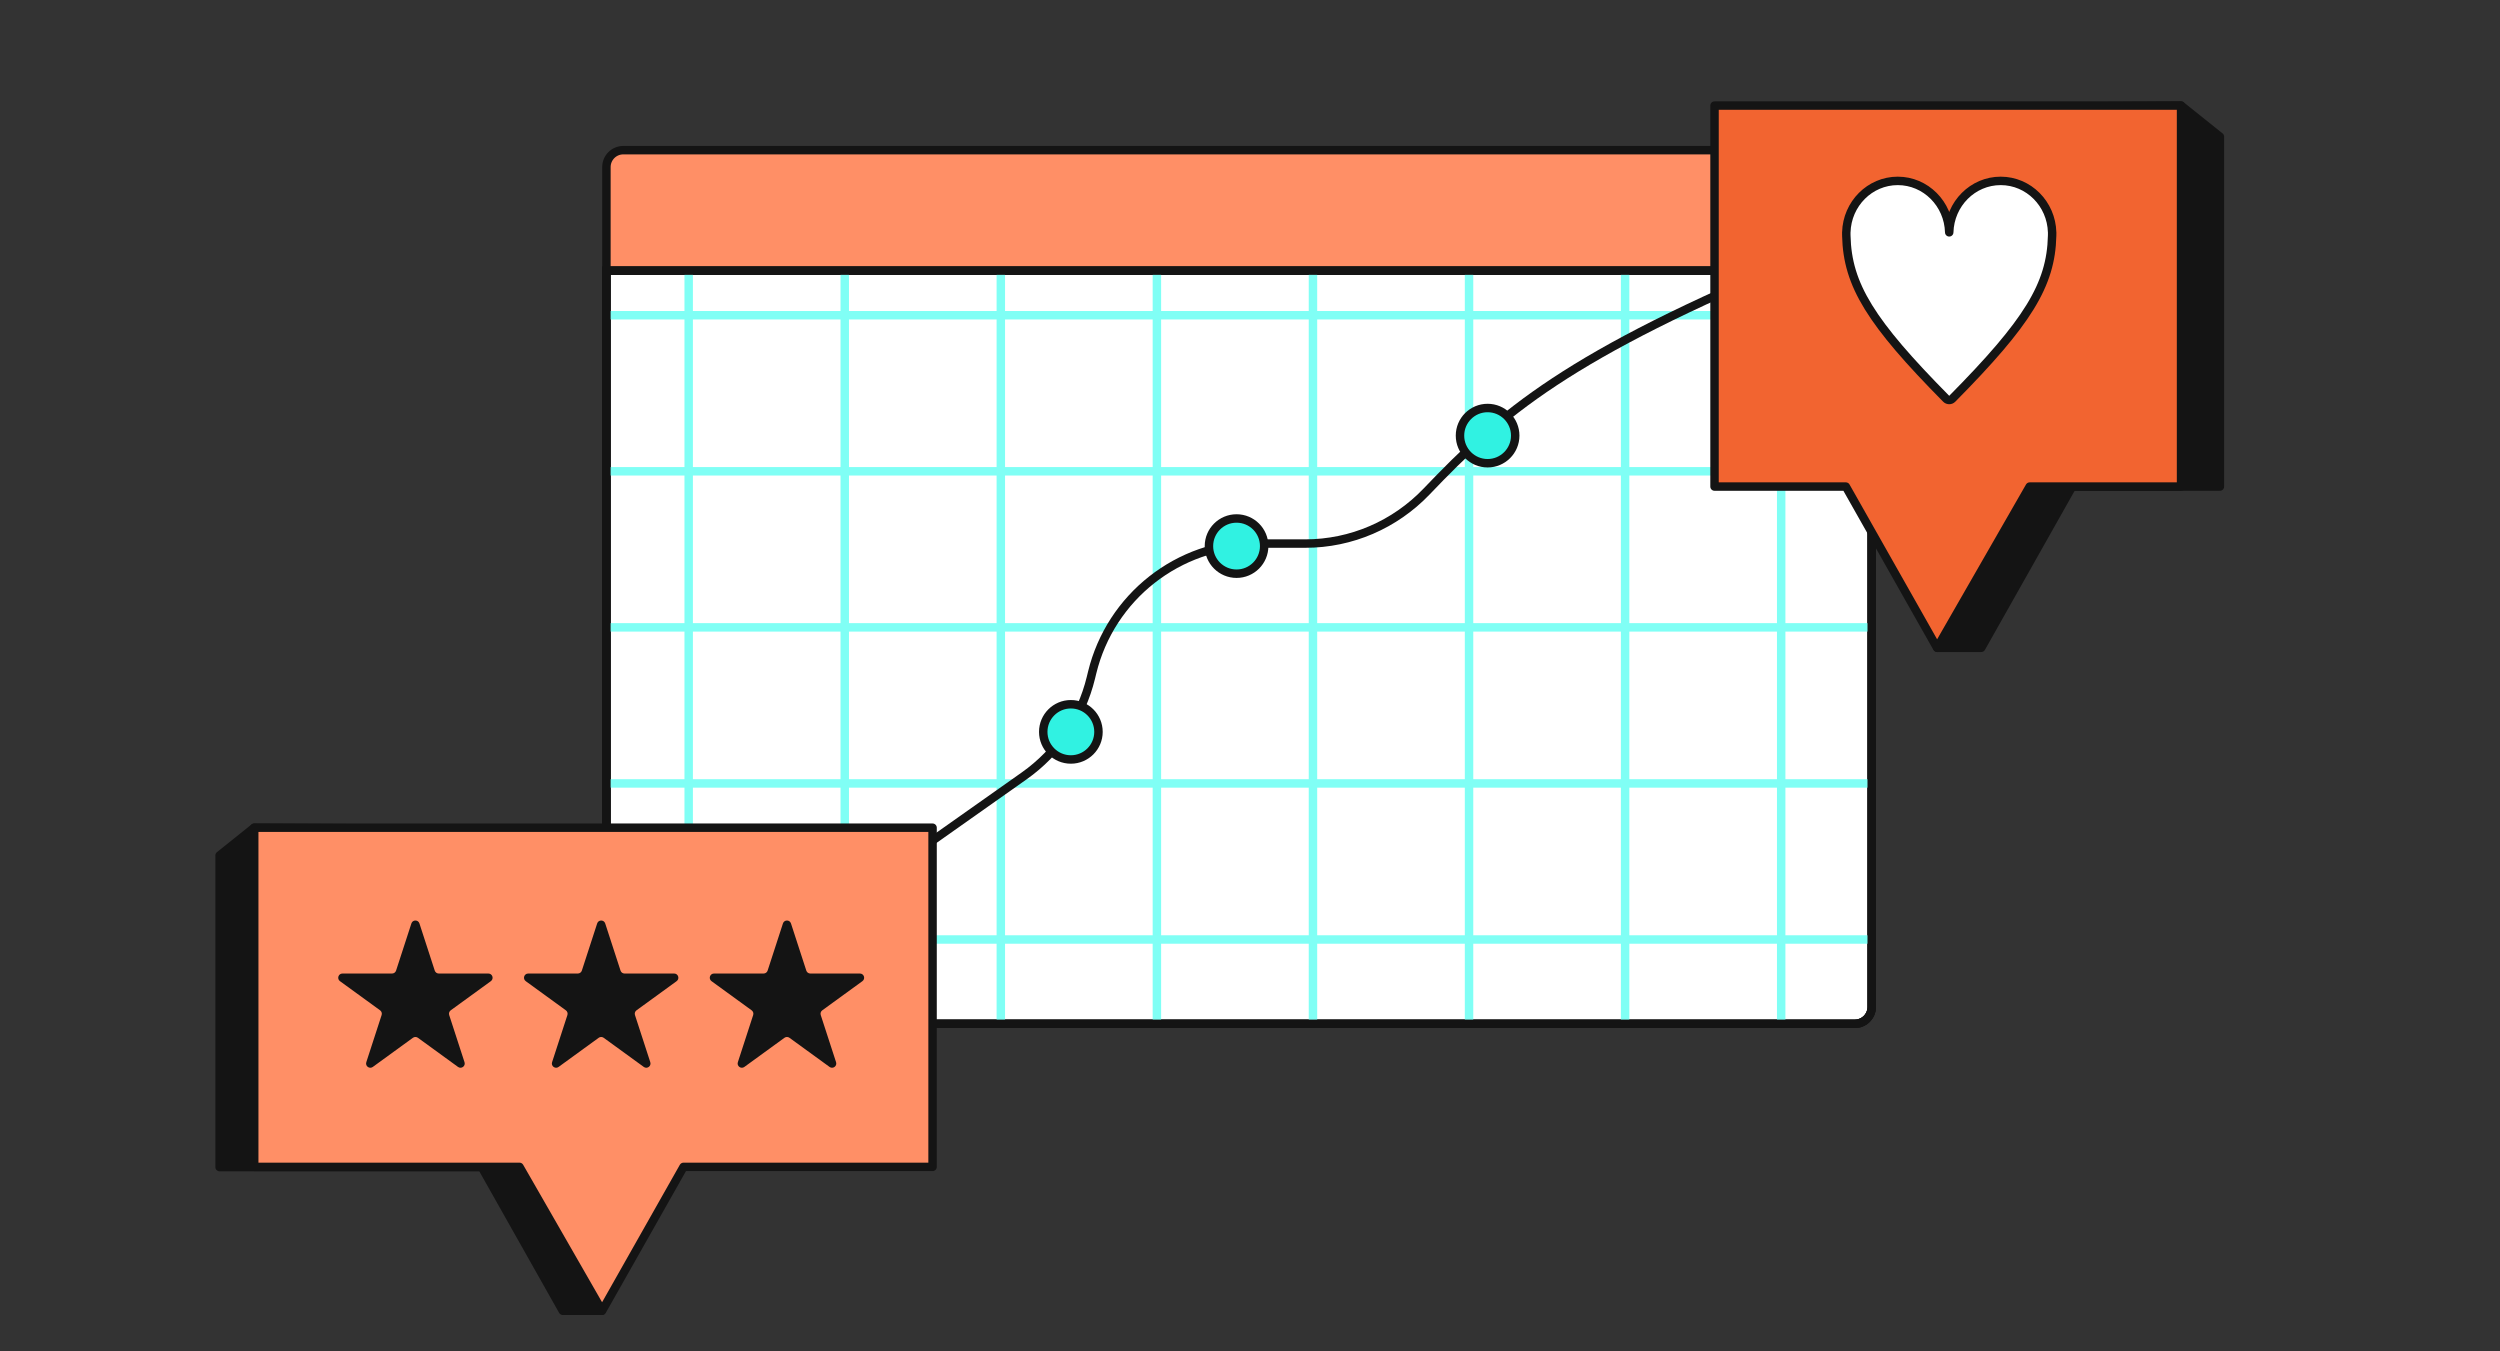 <svg width="592" height="320" viewBox="0 0 592 320" fill="none" xmlns="http://www.w3.org/2000/svg">
<rect x="0" y="0" width="592" height="320" fill="#333333" stroke="none"/>
<path d="M143.601 64.093H443.22V238.437C443.22 240.646 441.429 242.437 439.22 242.437H147.601C145.392 242.437 143.601 240.646 143.601 238.437V64.093Z" fill="white" stroke="#141414" stroke-width="2"/>
<path d="M143.601 39.558C143.601 37.349 145.392 35.558 147.601 35.558H439.22C441.429 35.558 443.22 37.349 443.22 39.558V64.093H143.601V39.558Z" fill="#FF8F66" stroke="#141414" stroke-width="2"/>
<path d="M143.601 64.093H443.22V238.437C443.22 240.646 441.429 242.437 439.22 242.437H147.601C145.392 242.437 143.601 240.646 143.601 238.437V64.093Z" stroke="#141414" stroke-width="2"/>
<g clip-path="url(#clip0_405_3607)">
<line x1="143.601" y1="74.644" x2="513.179" y2="74.644" stroke="#80FFF5" stroke-width="2"/>
<line x1="143.601" y1="111.602" x2="513.179" y2="111.602" stroke="#80FFF5" stroke-width="2"/>
<line x1="143.601" y1="148.56" x2="513.179" y2="148.56" stroke="#80FFF5" stroke-width="2"/>
<line x1="143.601" y1="185.517" x2="513.179" y2="185.517" stroke="#80FFF5" stroke-width="2"/>
<line x1="143.601" y1="222.475" x2="513.179" y2="222.475" stroke="#80FFF5" stroke-width="2"/>
<line x1="163.08" y1="64.093" x2="163.08" y2="494.497" stroke="#80FFF5" stroke-width="2"/>
<line x1="347.869" y1="64.093" x2="347.869" y2="494.497" stroke="#80FFF5" stroke-width="2"/>
<line x1="200.038" y1="64.093" x2="200.038" y2="494.497" stroke="#80FFF5" stroke-width="2"/>
<line x1="384.827" y1="64.093" x2="384.827" y2="494.497" stroke="#80FFF5" stroke-width="2"/>
<line x1="236.996" y1="64.093" x2="236.995" y2="494.497" stroke="#80FFF5" stroke-width="2"/>
<line x1="421.785" y1="64.093" x2="421.785" y2="494.497" stroke="#80FFF5" stroke-width="2"/>
<line x1="273.953" y1="64.093" x2="273.953" y2="494.497" stroke="#80FFF5" stroke-width="2"/>
<line x1="310.911" y1="64.093" x2="310.911" y2="494.497" stroke="#80FFF5" stroke-width="2"/>
</g>
<path d="M204.238 210.757L242.521 183.734C250.418 178.159 256.03 169.914 258.317 160.522L258.627 159.252C262.992 141.331 279.046 128.718 297.49 128.718H309.108C319.97 128.718 330.313 124.243 337.817 116.389C355.611 97.767 371.205 84.097 427 61" stroke="#141414" stroke-width="2"/>
<circle cx="203.644" cy="210.163" r="6.539" fill="#30F2E2" stroke="#141414" stroke-width="2"/>
<circle cx="253.58" cy="173.305" r="6.539" fill="#30F2E2" stroke="#141414" stroke-width="2"/>
<circle cx="292.816" cy="129.314" r="6.539" fill="#30F2E2" stroke="#141414" stroke-width="2"/>
<circle cx="352.264" cy="103.156" r="6.539" fill="#30F2E2" stroke="#141414" stroke-width="2"/>
<path d="M143.601 64.093H443.22V238.437C443.22 240.646 441.429 242.437 439.22 242.437H147.601C145.392 242.437 143.601 240.646 143.601 238.437V64.093Z" stroke="#141414" stroke-width="2"/>
<path d="M142.496 310.389H133.268L114.08 276.369L52 276.369V202.562L60.201 196.001L142.496 196.434L142.496 310.389Z" fill="#141414" stroke="#141414" stroke-width="2" stroke-linejoin="round"/>
<path fill-rule="evenodd" clip-rule="evenodd" d="M60.201 196H220.832V276.316H161.856L142.579 310.39L123.017 276.316H60.201V196Z" fill="#FF8F66"/>
<path d="M220.832 196V195C221.385 195 221.832 195.448 221.832 196H220.832ZM60.201 196H59.201C59.201 195.448 59.649 195 60.201 195V196ZM220.832 276.316H221.832C221.832 276.868 221.385 277.316 220.832 277.316V276.316ZM161.856 276.316L160.986 275.823C161.163 275.51 161.496 275.316 161.856 275.316V276.316ZM142.579 310.39L143.45 310.883C143.273 311.196 142.942 311.389 142.582 311.39C142.223 311.392 141.891 311.2 141.712 310.888L142.579 310.39ZM123.017 276.316V275.316C123.375 275.316 123.706 275.507 123.884 275.818L123.017 276.316ZM60.201 276.316V277.316C59.649 277.316 59.201 276.868 59.201 276.316H60.201ZM220.832 197H60.201V195H220.832V197ZM219.832 276.316V196H221.832V276.316H219.832ZM161.856 275.316H220.832V277.316H161.856V275.316ZM141.709 309.898L160.986 275.823L162.727 276.808L143.45 310.883L141.709 309.898ZM123.884 275.818L143.446 309.893L141.712 310.888L122.149 276.814L123.884 275.818ZM60.201 275.316H123.017V277.316H60.201V275.316ZM61.201 196V276.316H59.201V196H61.201Z" fill="#141414"/>
<path d="M97.418 218.67C97.717 217.749 99.021 217.749 99.32 218.67L102.949 229.84C103.083 230.252 103.467 230.531 103.9 230.531H115.645C116.614 230.531 117.017 231.771 116.233 232.34L106.731 239.244C106.381 239.498 106.234 239.95 106.368 240.362L109.997 251.531C110.297 252.453 109.242 253.219 108.459 252.65L98.957 245.746C98.606 245.491 98.132 245.491 97.781 245.746L88.279 252.65C87.496 253.219 86.441 252.453 86.741 251.531L90.37 240.362C90.504 239.95 90.357 239.498 90.007 239.244L80.505 232.34C79.721 231.771 80.124 230.531 81.093 230.531H92.838C93.271 230.531 93.655 230.252 93.789 229.84L97.418 218.67Z" fill="#141414"/>
<path d="M141.41 218.67C141.709 217.749 143.012 217.749 143.312 218.67L146.941 229.84C147.075 230.252 147.459 230.531 147.892 230.531H159.637C160.606 230.531 161.008 231.771 160.225 232.34L150.723 239.244C150.372 239.498 150.226 239.95 150.36 240.362L153.989 251.531C154.288 252.453 153.234 253.219 152.45 252.65L142.948 245.746C142.598 245.491 142.123 245.491 141.773 245.746L132.271 252.65C131.487 253.219 130.433 252.453 130.732 251.531L134.362 240.362C134.496 239.95 134.349 239.498 133.998 239.244L124.497 232.34C123.713 231.771 124.116 230.531 125.084 230.531H136.829C137.262 230.531 137.646 230.252 137.78 229.84L141.41 218.67Z" fill="#141414"/>
<path d="M185.401 218.67C185.701 217.749 187.004 217.749 187.303 218.67L190.933 229.84C191.067 230.252 191.451 230.531 191.884 230.531H203.629C204.597 230.531 205 231.771 204.216 232.34L194.715 239.244C194.364 239.498 194.217 239.95 194.351 240.362L197.981 251.531C198.28 252.453 197.226 253.219 196.442 252.65L186.94 245.746C186.59 245.491 186.115 245.491 185.765 245.746L176.263 252.65C175.479 253.219 174.425 252.453 174.724 251.531L178.353 240.362C178.487 239.95 178.341 239.498 177.99 239.244L168.488 232.34C167.705 231.771 168.107 230.531 169.076 230.531H180.821C181.254 230.531 181.638 230.252 181.772 229.84L185.401 218.67Z" fill="#141414"/>
<path d="M458.795 153.407H469.154L490.694 115.218H525.676V32.365L516.47 25L458.795 25.485L458.795 153.407Z" fill="#141414" stroke="#141414" stroke-width="2" stroke-linejoin="round"/>
<path fill-rule="evenodd" clip-rule="evenodd" d="M516.471 25.002H406V115.22H437.099L458.703 153.407L480.626 115.22H516.471V25.002Z" fill="#F26430"/>
<path d="M406 25.002V24.002C405.448 24.002 405 24.45 405 25.002H406ZM516.471 25.002H517.471C517.471 24.45 517.023 24.002 516.471 24.002V25.002ZM406 115.22H405C405 115.772 405.448 116.22 406 116.22V115.22ZM437.099 115.22L437.969 114.727C437.792 114.414 437.459 114.22 437.099 114.22V115.22ZM458.703 153.407L457.832 153.9C458.009 154.212 458.34 154.406 458.699 154.407C459.059 154.408 459.391 154.217 459.57 153.905L458.703 153.407ZM480.626 115.22V114.22C480.268 114.22 479.937 114.411 479.759 114.722L480.626 115.22ZM516.471 115.22V116.22C517.023 116.22 517.471 115.772 517.471 115.22H516.471ZM406 26.002H516.471V24.002H406V26.002ZM407 115.22V25.002H405V115.22H407ZM437.099 114.22H406V116.22H437.099V114.22ZM459.573 152.915L437.969 114.727L436.229 115.712L457.832 153.9L459.573 152.915ZM479.759 114.722L457.835 152.909L459.57 153.905L481.493 115.718L479.759 114.722ZM516.471 114.22H480.626V116.22H516.471V114.22ZM515.471 25.002V115.22H517.471V25.002H515.471Z" fill="#141414"/>
<path d="M437.202 55.376C437.202 55.333 437.202 55.289 437.203 55.245C437.202 55.17 437.202 55.095 437.202 55.02C437.202 55.019 437.203 55.018 437.205 55.018C437.206 55.018 437.207 55.017 437.207 55.015C437.393 48.256 442.776 42.835 449.389 42.835C456.003 42.835 461.392 48.257 461.576 55.018C461.76 48.257 467.149 42.835 473.763 42.835C480.376 42.835 485.759 48.256 485.945 55.015C485.945 55.017 485.946 55.018 485.947 55.018C485.949 55.018 485.95 55.019 485.95 55.02C485.95 55.095 485.949 55.17 485.949 55.245C485.949 55.289 485.95 55.333 485.95 55.376C485.95 55.54 485.947 55.704 485.94 55.867C485.687 67.471 480.131 76.379 462.292 94.426C461.902 94.821 461.25 94.821 460.859 94.426C443.021 76.379 437.464 67.471 437.211 55.867C437.205 55.704 437.202 55.54 437.202 55.376Z" fill="white" stroke="#141414" stroke-width="2" stroke-linejoin="round"/>
<defs>
<clipPath id="clip0_405_3607">
<rect width="299.619" height="178.344" fill="white" transform="translate(143.601 64.093)"/>
</clipPath>
</defs>
</svg>
